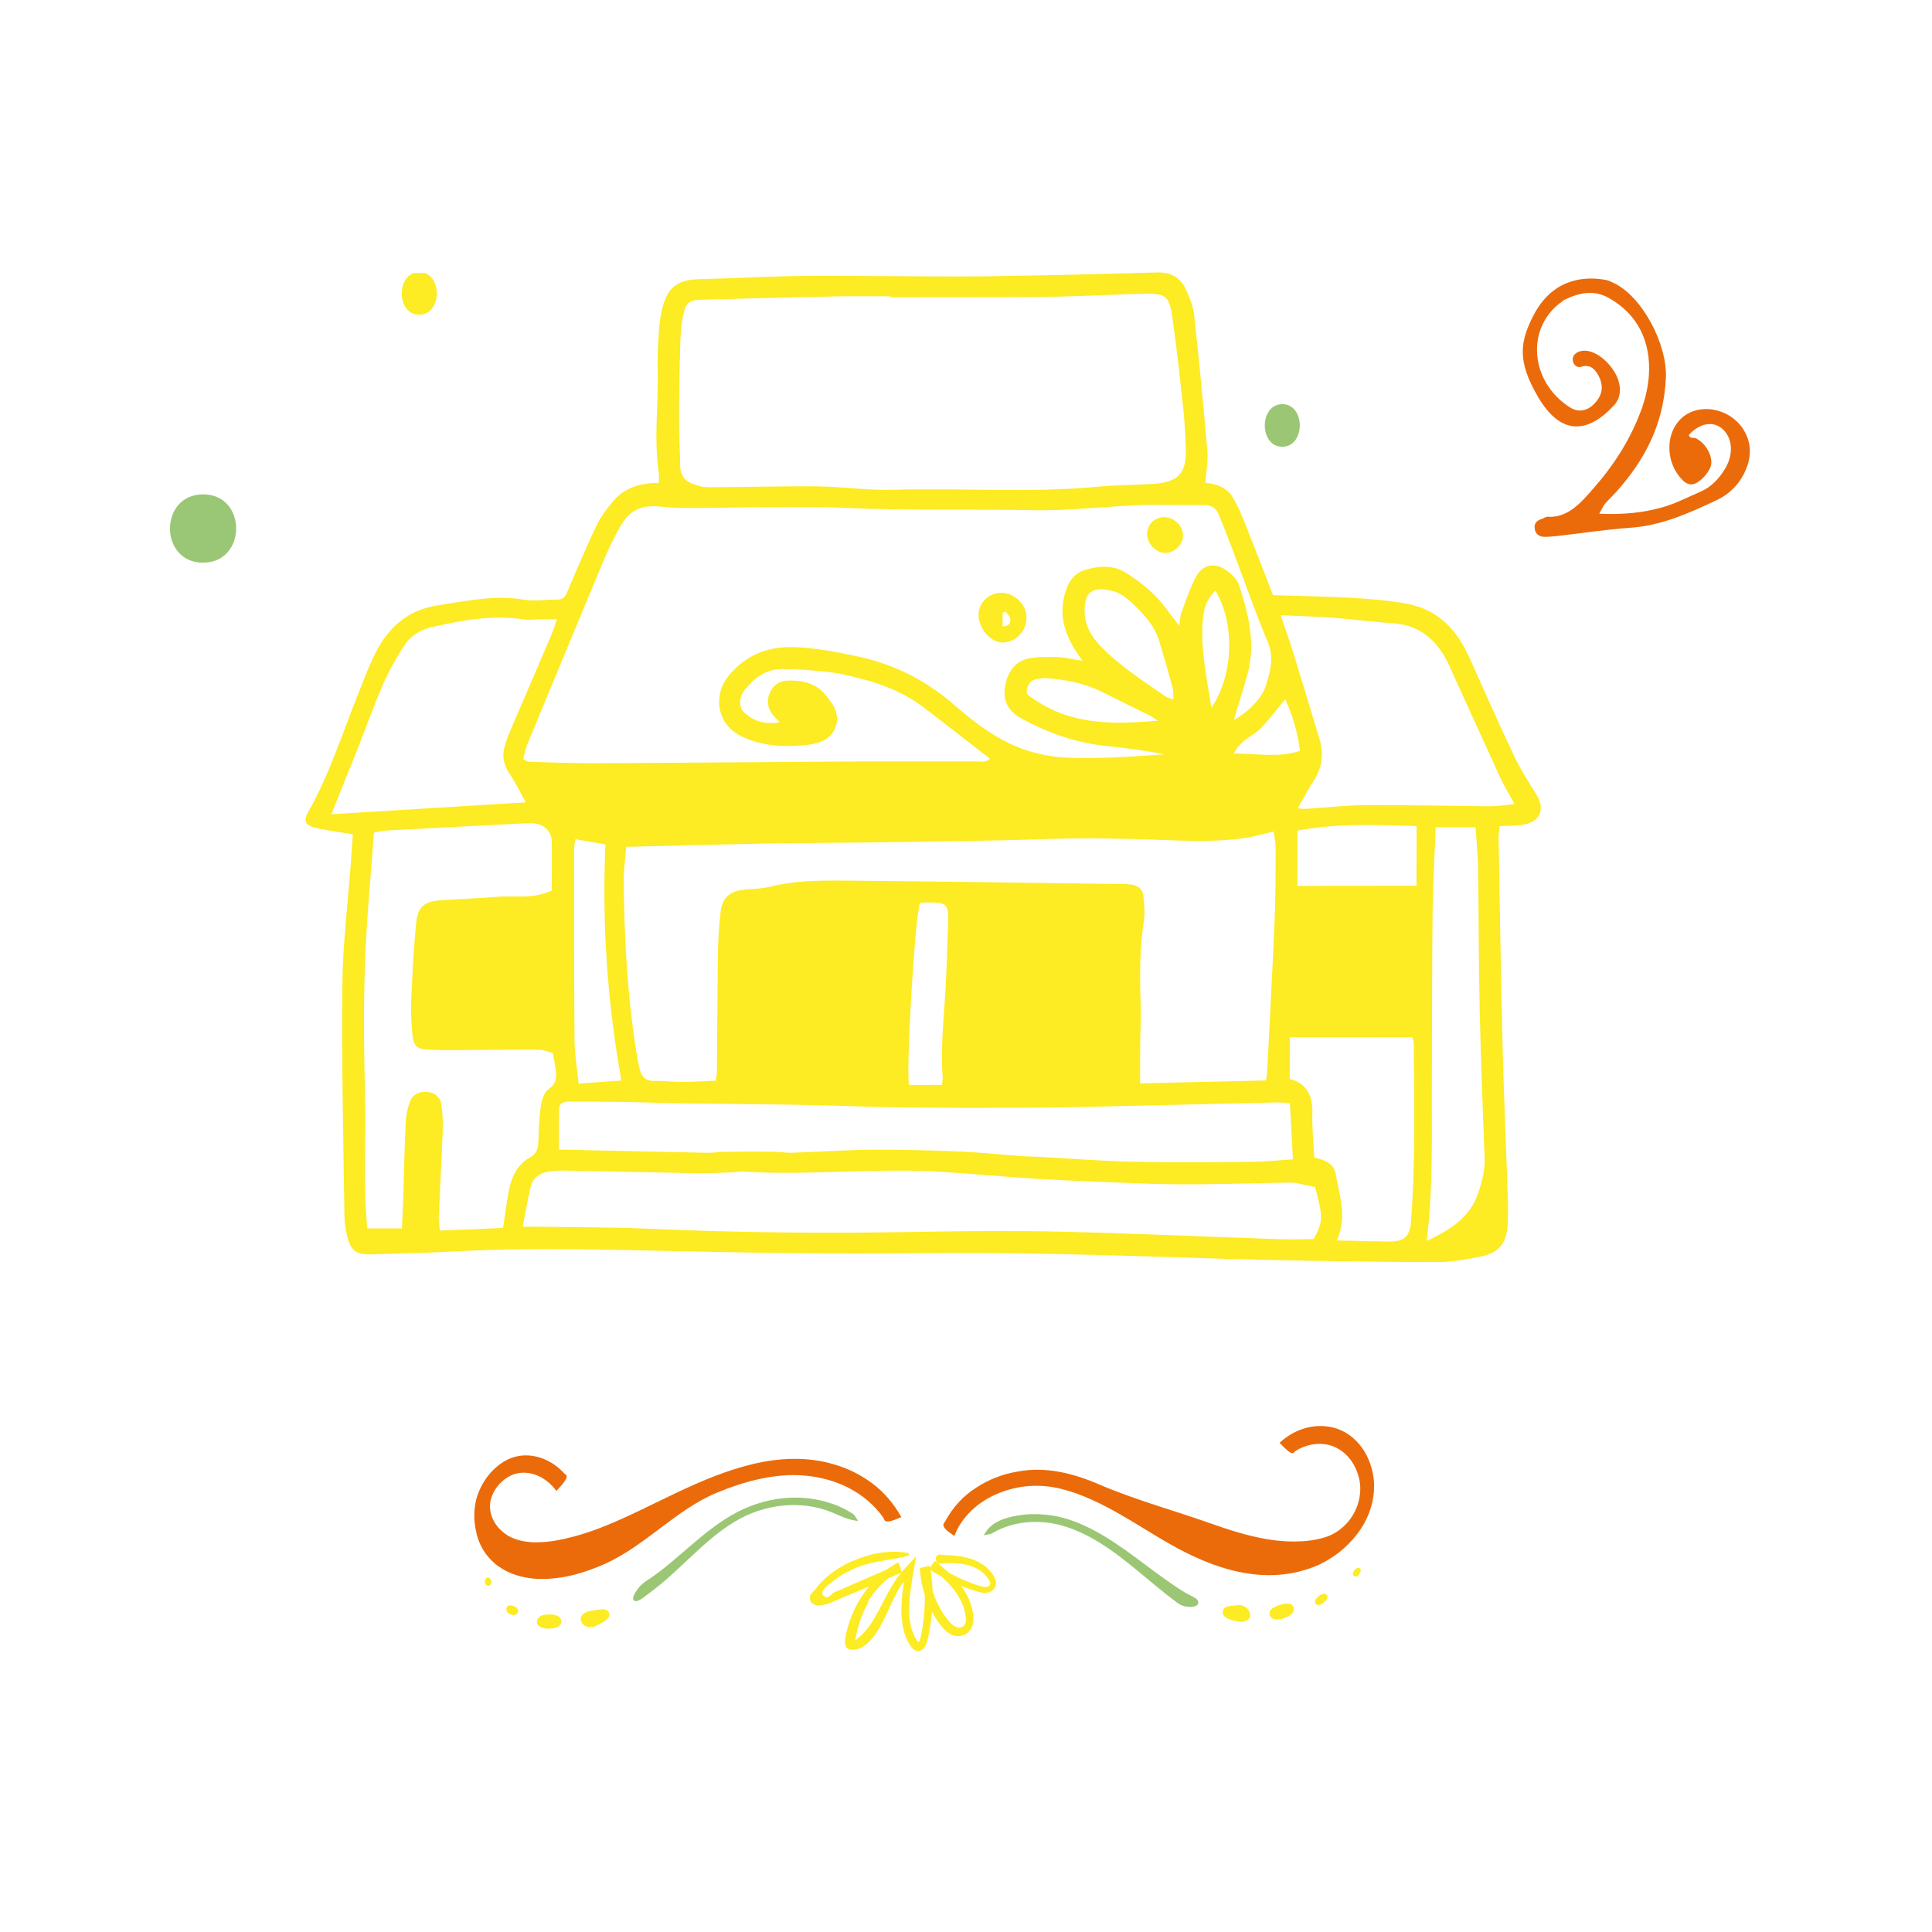 <?xml version="1.0" encoding="UTF-8" standalone="no"?>
<svg
   width="200"
   height="200"
   viewBox="0 0 200 200"
   fill="none"
   version="1.1"
   id="svg20"
   sodipodi:docname="icono-restaurante.svg"
   inkscape:version="1.3.1 (9b9bdc1480, 2023-11-25, custom)"
   xmlns:inkscape="http://www.inkscape.org/namespaces/inkscape"
   xmlns:sodipodi="http://sodipodi.sourceforge.net/DTD/sodipodi-0.dtd"
   xmlns="http://www.w3.org/2000/svg"
   xmlns:svg="http://www.w3.org/2000/svg">
  <sodipodi:namedview
     id="namedview20"
     pagecolor="#ffffff"
     bordercolor="#000000"
     borderopacity="0.25"
     inkscape:showpageshadow="2"
     inkscape:pageopacity="0.0"
     inkscape:pagecheckerboard="0"
     inkscape:deskcolor="#d1d1d1"
     inkscape:zoom="4.215"
     inkscape:cx="99.881376"
     inkscape:cy="100"
     inkscape:window-width="1920"
     inkscape:window-height="1043"
     inkscape:window-x="0"
     inkscape:window-y="129"
     inkscape:window-maximized="1"
     inkscape:current-layer="svg20" />
  <rect
     width="200"
     height="200"
     rx="40"
     fill="black"
     fill-opacity="0.1"
     id="rect1"
     style="fill:none" />
  <g
     clip-path="url(#clip0_6201_11927)"
     id="g5">
    <path
       d="M36.52 86.364C35.081 86.121 33.821 85.978 32.601 85.675C31.58 85.419 31.401 84.938 31.906 84.047C34.065 80.273 35.355 76.137 36.963 72.126C37.568 70.609 38.133 69.065 38.864 67.607C40.186 64.961 42.217 63.152 45.261 62.681C48.239 62.224 51.184 61.562 54.241 62.08C55.368 62.27 56.562 62.058 57.729 62.07C58.425 62.07 58.585 61.588 58.797 61.093C59.761 58.87 60.685 56.62 61.734 54.437C62.18 53.507 62.824 52.635 63.507 51.843C64.682 50.484 66.281 49.981 68.198 49.993C68.198 49.571 68.245 49.221 68.192 48.885C67.671 45.37 68.178 41.842 68.082 38.32C68.043 36.955 68.124 35.577 68.218 34.212C68.278 33.374 68.385 32.523 68.612 31.718C69.19 29.654 70.259 28.947 72.414 28.899C75.537 28.83 78.661 28.65 81.791 28.587C84.808 28.532 87.832 28.569 90.85 28.58C94.61 28.583 98.37 28.652 102.13 28.603C108.012 28.518 113.888 28.375 119.764 28.205C121.15 28.164 122.151 28.677 122.72 29.884C123.117 30.734 123.514 31.644 123.613 32.567C124.132 37.275 124.579 41.997 124.986 46.718C125.072 47.747 124.858 48.809 124.778 49.976C125.885 50.068 127.032 50.456 127.674 51.583C128.171 52.446 128.561 53.369 128.932 54.299C129.905 56.745 130.844 59.197 131.784 61.617C134.562 61.706 137.255 61.73 139.947 61.893C141.903 62.01 143.873 62.153 145.782 62.528C148.892 63.145 150.826 65.22 152.084 68.022C153.639 71.483 155.175 74.95 156.796 78.378C157.425 79.703 158.24 80.942 159.015 82.195C160.034 83.856 159.43 85.155 157.453 85.408C156.777 85.494 156.081 85.475 155.252 85.515C155.205 85.937 155.125 86.333 155.131 86.729C155.264 93.943 155.37 101.164 155.55 108.379C155.684 113.648 155.919 118.91 156.093 124.173C156.119 125.017 156.118 125.861 156.077 126.699C155.983 128.624 155.226 129.674 153.349 130.064C151.697 130.409 149.999 130.687 148.322 130.669C140.377 130.597 132.426 130.505 124.482 130.241C114.468 129.907 104.462 129.612 94.441 129.733C86.497 129.826 78.546 129.701 70.594 129.53C62.856 129.365 55.13 129.115 47.391 129.531C44.433 129.691 41.468 129.76 38.504 129.848C36.859 129.903 36.289 129.481 35.933 127.925C35.781 127.259 35.662 126.573 35.656 125.894C35.55 117.941 35.352 109.981 35.438 102.028C35.482 97.715 36.023 93.415 36.338 89.101C36.405 88.211 36.459 87.32 36.526 86.371L36.52 86.364ZM127.747 74.519C129.247 73.687 130.667 72.261 131.066 70.922C131.498 69.484 131.917 68.079 131.249 66.49C129.886 63.24 128.735 59.898 127.484 56.602C127.054 55.474 126.604 54.347 126.148 53.233C125.883 52.593 125.432 52.277 124.676 52.285C122.455 52.319 120.227 52.209 118.005 52.29C114.298 52.425 110.597 52.89 106.897 52.815C100.491 52.688 94.085 52.878 87.679 52.581C82.347 52.335 76.989 52.577 71.637 52.582C70.629 52.582 69.621 52.577 68.626 52.465C66.299 52.204 65.111 52.772 64.002 54.863C63.431 55.932 62.899 57.028 62.434 58.149C59.789 64.476 57.164 70.809 54.552 77.142C54.36 77.604 54.286 78.112 54.166 78.587C54.465 78.732 54.604 78.85 54.743 78.857C57.018 78.921 59.292 79.017 61.574 79.009C70.685 78.968 79.804 78.881 88.916 78.827C92.941 78.803 96.973 78.84 100.998 78.823C101.476 78.822 102.033 78.993 102.491 78.544C100.138 76.72 97.858 74.935 95.552 73.182C93.716 71.793 91.622 70.917 89.407 70.332C88.234 70.023 87.04 69.721 85.84 69.577C84.216 69.381 82.578 69.263 80.94 69.258C79.275 69.253 78.054 70.204 77.072 71.451C76.487 72.197 76.453 73.206 77.056 73.772C78.043 74.701 79.243 75.01 80.709 74.778C80.325 74.337 80 74.06 79.795 73.711C78.981 72.32 79.917 70.486 81.529 70.451C82.975 70.417 84.387 70.666 85.407 71.879C86.209 72.828 86.95 73.83 86.538 75.149C86.139 76.422 84.952 76.938 83.824 77.077C81.397 77.376 78.93 77.312 76.676 76.18C74.237 74.955 73.729 71.962 75.501 69.87C77.227 67.83 79.416 66.925 82.082 66.989C84.324 67.039 86.485 67.473 88.667 67.926C92.499 68.72 95.846 70.419 98.769 72.962C101.134 75.017 103.613 76.895 106.669 77.796C107.816 78.138 109.029 78.347 110.223 78.419C111.854 78.516 113.506 78.469 115.144 78.415C116.948 78.354 118.745 78.207 120.542 78.093C118.553 77.686 116.564 77.431 114.568 77.228C111.405 76.908 108.481 75.875 105.717 74.367C104.392 73.643 103.743 72.496 104.062 70.933C104.375 69.396 105.205 68.307 106.843 68.095C107.772 67.975 108.727 67.987 109.669 68.033C110.385 68.072 111.094 68.256 112.049 68.413C111.632 67.774 111.334 67.352 111.075 66.91C109.956 64.986 109.627 62.975 110.444 60.85C110.783 59.973 111.367 59.287 112.289 59.009C113.755 58.566 115.254 58.465 116.593 59.315C117.653 59.987 118.674 60.764 119.555 61.647C120.463 62.556 121.178 63.65 122.079 64.784C122.159 64.236 122.159 63.808 122.299 63.432C122.778 62.158 123.19 60.839 123.841 59.652C124.498 58.457 125.692 58.212 126.839 58.963C127.422 59.345 128.058 59.938 128.263 60.571C129.229 63.538 130.002 66.564 129.157 69.71C128.738 71.274 128.233 72.817 127.727 74.506L127.747 74.519ZM92.174 30.781L92.174 30.676C90.317 30.677 88.467 30.646 86.61 30.68C81.895 30.777 77.18 30.906 72.465 31.029C71.45 31.056 71.026 31.307 70.786 32.336C70.56 33.306 70.466 34.315 70.432 35.311C70.35 37.942 70.301 40.58 70.292 43.212C70.291 44.893 70.389 46.575 70.414 48.257C70.427 49.087 70.797 49.7 71.526 50.016C72.083 50.253 72.713 50.437 73.31 50.437C77.07 50.434 80.83 50.312 84.59 50.348C87.236 50.378 89.882 50.785 92.521 50.703C99.564 50.486 106.62 51.06 113.656 50.382C115.553 50.202 117.47 50.22 119.373 50.093C121.993 49.919 122.842 48.995 122.752 46.423C122.707 45.052 122.641 43.68 122.49 42.322C122.148 39.13 121.813 35.932 121.345 32.754C121.041 30.657 120.637 30.367 118.548 30.409C115.637 30.464 112.725 30.631 109.814 30.7C107.38 30.755 104.94 30.75 102.5 30.759C99.058 30.768 95.616 30.765 92.174 30.768L92.174 30.781ZM64.822 87.652C64.721 88.958 64.555 90.052 64.567 91.154C64.615 97.168 64.948 103.163 65.911 109.104C66.003 109.677 66.109 110.244 66.261 110.805C66.459 111.55 66.923 111.925 67.765 111.898C68.713 111.871 69.668 112.009 70.623 112.001C71.77 112 72.918 111.92 74.085 111.873C74.152 111.444 74.218 111.187 74.218 110.936C74.255 106.828 74.259 102.719 74.322 98.617C74.343 97.199 74.444 95.781 74.598 94.37C74.731 93.143 75.428 92.325 76.709 92.146C77.703 92.006 78.731 92.038 79.693 91.793C82.194 91.171 84.747 91.143 87.28 91.16C96.975 91.238 106.677 91.394 116.372 91.524C116.584 91.524 116.797 91.537 117.009 91.556C117.798 91.628 118.315 92.037 118.38 92.828C118.446 93.659 118.538 94.523 118.411 95.334C117.978 98.163 117.982 100.999 118.079 103.848C118.131 105.371 118.043 106.901 118.029 108.431C118.021 109.625 118.026 110.819 118.025 112.151C122.442 112.048 126.739 111.952 131.05 111.849C131.11 111.467 131.156 111.262 131.17 111.058C131.44 105.742 131.73 100.427 131.953 95.111C132.061 92.638 132.05 90.158 132.053 87.685C132.053 87.144 131.914 86.611 131.842 86.076C130.701 86.341 129.792 86.619 128.857 86.752C125.163 87.282 121.463 86.956 117.762 86.867C115.647 86.816 113.532 86.758 111.409 86.787C108.816 86.815 106.223 86.943 103.63 86.991C98.915 87.081 94.2 87.151 89.485 87.215C85.937 87.264 82.389 87.26 78.841 87.33C74.246 87.419 69.643 87.549 64.815 87.665L64.822 87.652ZM41.61 127.155C41.657 126.021 41.718 124.979 41.745 123.943C41.827 121.365 41.876 118.786 41.998 116.207C42.032 115.482 42.178 114.737 42.431 114.057C42.717 113.292 43.393 112.968 44.222 113.033C45.011 113.099 45.588 113.56 45.706 114.423C45.831 115.36 45.857 116.316 45.823 117.253C45.715 120.148 45.546 123.036 45.424 125.932C45.404 126.38 45.49 126.835 45.536 127.389C47.784 127.295 49.886 127.207 52.075 127.119C52.228 126.104 52.348 125.286 52.468 124.461C52.742 122.608 53.088 120.794 54.946 119.764C55.517 119.447 55.696 118.939 55.723 118.312C55.777 117.053 55.798 115.78 55.978 114.54C56.072 113.907 56.318 113.082 56.782 112.765C57.612 112.191 57.639 111.518 57.527 110.72C57.448 110.153 57.329 109.599 57.223 108.999C56.693 108.868 56.236 108.67 55.778 108.664C53.716 108.646 51.653 108.681 49.584 108.689C47.84 108.691 46.096 108.752 44.358 108.661C43.099 108.596 42.8 108.273 42.682 107C42.571 105.8 42.525 104.58 42.579 103.373C42.694 100.742 42.823 98.111 43.09 95.492C43.258 93.857 43.961 93.315 45.579 93.202C47.529 93.061 49.479 93.007 51.428 92.84C53.259 92.687 55.142 93.114 57.119 92.189C57.12 90.567 57.148 88.839 57.117 87.118C57.098 86.089 56.415 85.391 55.374 85.246C55.063 85.201 54.738 85.214 54.419 85.228C49.605 85.469 44.797 85.717 39.982 85.979C39.571 85.999 39.166 86.111 38.708 86.191C38.386 90.761 37.931 95.266 37.781 99.777C37.625 104.354 37.674 108.937 37.789 113.52C37.904 118.031 37.575 122.555 38.022 127.165L41.597 127.162L41.61 127.155ZM136.133 122.884C135.198 122.72 134.27 122.398 133.348 122.419C128.215 122.516 123.082 122.724 117.95 122.505C114.561 122.363 111.173 122.26 107.791 122.059C104.356 121.857 100.934 121.524 97.506 121.309C90.636 120.88 83.758 121.71 76.882 121.281C76.517 121.255 76.146 121.348 75.774 121.361C74.561 121.402 73.34 121.469 72.127 121.45C67.677 121.375 63.234 121.267 58.784 121.185C58.148 121.172 57.505 121.173 56.881 121.266C55.933 121.405 55.156 121.874 54.93 122.87C54.624 124.182 54.397 125.515 54.111 126.999C55.006 126.998 55.689 126.984 56.365 126.997C59.913 127.053 63.468 127.037 67.009 127.192C76.326 127.613 85.65 127.697 94.974 127.524C100.001 127.434 105.034 127.39 110.067 127.51C117.481 127.682 124.888 128.025 132.295 128.276C133.555 128.321 134.815 128.274 135.989 128.273C136.972 126.438 136.986 126.036 136.133 122.871L136.133 122.884ZM57.878 119.003C63.097 119.117 68.229 119.238 73.362 119.339C73.833 119.352 74.311 119.239 74.788 119.239C76.479 119.217 78.17 119.209 79.855 119.221C80.597 119.22 81.333 119.352 82.069 119.331C84.762 119.243 87.454 119.043 90.153 119.021C93.171 118.998 96.188 119.081 99.205 119.197C101.314 119.281 103.423 119.51 105.531 119.667C106.267 119.719 107.01 119.725 107.753 119.764C110.923 119.932 114.092 120.2 117.262 120.263C121.393 120.352 125.525 120.309 129.656 120.272C131.003 120.264 132.356 120.111 133.841 120.018C133.73 117.934 133.632 116.081 133.535 114.201C132.958 114.162 132.593 114.117 132.228 114.123C126.353 114.261 120.47 114.404 114.595 114.535C112.055 114.59 109.508 114.664 106.968 114.673C102.472 114.69 97.976 114.694 93.48 114.645C90.25 114.609 87.021 114.447 83.791 114.39C79.395 114.308 74.998 114.279 70.601 114.217C68.539 114.186 66.483 114.102 64.421 114.071C62.624 114.039 60.82 114.048 59.023 114.036C58.453 114.036 57.895 114.116 57.875 114.822C57.834 116.174 57.859 117.532 57.858 119.009L57.878 119.003ZM132.578 63.693C133.067 65.144 133.477 66.278 133.834 67.425C134.767 70.438 135.673 73.457 136.585 76.477C137.055 78.026 136.881 79.477 135.971 80.856C135.4 81.721 134.928 82.651 134.344 83.68C134.722 83.713 134.914 83.752 135.107 83.739C137.216 83.605 139.331 83.359 141.44 83.344C145.724 83.321 150.015 83.436 154.298 83.465C155.068 83.464 155.837 83.332 156.786 83.239C156.21 82.171 155.686 81.327 155.276 80.43C153.515 76.607 151.781 72.77 150.041 68.94C148.896 66.422 147.14 64.722 144.195 64.52C142.14 64.377 140.091 64.109 138.035 63.952C136.305 63.822 134.567 63.777 132.584 63.687L132.578 63.693ZM34.3 84.289C41.084 83.874 47.65 83.473 54.428 83.058C53.812 81.95 53.342 80.962 52.733 80.065C52.15 79.215 51.972 78.332 52.211 77.375C52.364 76.768 52.597 76.168 52.843 75.594C54.232 72.348 55.634 69.109 57.023 65.863C57.242 65.348 57.408 64.808 57.661 64.108C56.938 64.109 56.427 64.109 55.917 64.11C55.34 64.11 54.743 64.21 54.179 64.118C50.97 63.62 47.859 64.216 44.748 64.904C43.561 65.169 42.539 65.777 41.889 66.766C41.059 68.034 40.295 69.373 39.69 70.758C38.72 72.975 37.909 75.264 37.018 77.514C36.168 79.664 35.297 81.802 34.3 84.282L34.3 84.289ZM138.396 128.409C140.293 128.453 141.924 128.505 143.562 128.53C145.373 128.554 145.956 128.106 146.084 126.279C146.265 123.707 146.361 121.128 146.389 118.549C146.432 115.021 146.376 111.493 146.352 107.965C146.352 107.774 146.253 107.576 146.194 107.365L133.514 107.376L133.51 111.696C135.32 112.169 135.903 113.454 135.855 115.255C135.814 116.765 135.971 118.282 136.05 119.818C137.104 120.081 138.085 120.423 138.263 121.491C138.633 123.687 139.499 125.882 138.396 128.402L138.396 128.409ZM147.68 128.467C150.109 127.33 152.119 126.076 152.997 123.575C153.415 122.375 153.735 121.174 153.683 119.882C153.488 114.672 153.287 109.469 153.173 104.259C153.064 99.472 153.082 94.677 153.013 89.889C152.994 88.491 152.843 87.1 152.751 85.636L148.62 85.64C148.505 88.64 148.336 91.522 148.301 94.404C148.236 100.142 148.257 105.879 148.226 111.617C148.188 117.137 148.402 122.663 147.687 128.467L147.68 128.467ZM59.564 86.878C59.504 87.3 59.431 87.604 59.43 87.907C59.431 94.495 59.419 101.083 59.473 107.665C59.485 109.116 59.735 110.566 59.9 112.182C61.425 112.069 62.818 111.968 64.323 111.855C62.858 103.652 62.315 95.594 62.674 87.41C61.606 87.226 60.632 87.055 59.577 86.878L59.564 86.878ZM146.644 85.516C142.367 85.388 138.315 85.22 134.309 85.982L134.304 91.706L146.638 91.695L146.644 85.516ZM95.222 93.495C94.677 95.282 93.761 111.058 94.112 112.324L97.507 112.321C97.547 111.964 97.6 111.753 97.587 111.555C97.332 108.133 97.786 104.736 97.941 101.327C98.022 99.441 98.077 97.548 98.152 95.655C98.24 93.413 97.981 93.446 95.799 93.415C95.647 93.415 95.488 93.455 95.229 93.488L95.222 93.495ZM121.469 72.408C121.449 71.94 121.489 71.577 121.404 71.247C120.961 69.625 120.505 68.01 120.015 66.401C119.493 64.667 118.274 63.416 116.982 62.236C116.485 61.782 115.862 61.353 115.225 61.196C113.163 60.676 112.234 61.185 112.279 63.335C112.311 64.72 112.933 65.854 113.881 66.842C115.875 68.911 118.281 70.452 120.627 72.072C120.832 72.217 121.098 72.27 121.469 72.415L121.469 72.408ZM119.889 74.605C119.398 74.309 119.173 74.138 118.914 74.013C117.27 73.196 115.613 72.4 113.969 71.577C112.193 70.688 110.283 70.36 108.327 70.197C108.015 70.171 107.697 70.237 107.385 70.284C106.788 70.37 106.47 70.746 106.317 71.307C106.15 71.927 106.628 72.091 107.019 72.361C110.856 75.042 115.167 75.018 119.882 74.605L119.889 74.605ZM125.803 61.14C124.979 62.051 124.654 62.678 124.527 64.056C124.239 67.136 124.919 70.123 125.407 73.275C127.791 69.685 127.789 64.357 125.809 61.134L125.803 61.14ZM134.575 77.732C134.338 75.826 133.829 74.138 133.054 72.378C132.158 73.454 131.434 74.411 130.624 75.288C129.795 76.186 128.435 76.53 127.724 78.008C130.111 77.986 132.313 78.479 134.575 77.732Z"
       fill="#FDEB23"
       id="path1" />
    <path
       d="M103.835 66.513C102.628 66.54 101.375 65.183 101.297 63.752C101.232 62.512 102.248 61.436 103.547 61.369C104.927 61.302 106.245 62.528 106.264 63.899C106.289 65.291 105.181 66.479 103.828 66.513L103.835 66.513ZM103.79 64.844C104.486 64.817 104.672 64.468 104.573 64.006C104.513 63.749 104.255 63.532 104.089 63.294C103.99 63.341 103.89 63.38 103.791 63.427L103.79 64.844Z"
       fill="#FDEB23"
       id="path2" />
    <path
       d="M120.471 53.533C121.473 53.505 122.42 54.369 122.466 55.351C122.511 56.288 121.695 57.172 120.727 57.239C119.778 57.299 118.811 56.383 118.752 55.381C118.7 54.379 119.463 53.56 120.471 53.533Z"
       fill="#FDEB23"
       id="path3" />
    <path
       d="M132.741 46.246C135.155 46.244 135.159 41.836 132.744 41.838C130.329 41.84 130.326 46.248 132.741 46.246Z"
       fill="#9BC775"
       id="path4" />
    <path
       d="M43.4 32.578C45.815 32.576 45.819 28.168 43.404 28.17C40.989 28.172 40.985 32.58 43.4 32.578Z"
       fill="#FDEB23"
       id="path5" />
  </g>
  <path
     d="M21.019 58.248C25.584 58.244 25.591 51.173 21.025 51.177C16.459 51.181 16.453 58.252 21.019 58.248Z"
     fill="#9AC775"
     id="path6" />
  <path
     d="M165.504 53.175C168.001 53.301 170.113 53.082 172.163 52.496C173.485 52.108 174.731 51.466 176.015 50.907C177.142 50.425 177.972 49.557 178.629 48.436C179.437 47.036 179.357 45.465 178.433 44.518C177.463 43.536 176.02 43.726 174.824 45.028C174.956 45.447 175.282 45.267 175.513 45.353C176.48 45.799 177.208 46.989 177.154 47.962C177.104 48.777 175.972 50.021 175.207 50.136C174.663 50.206 174.25 49.822 173.906 49.403C172.432 47.631 172.452 44.943 173.928 43.426C175.734 41.572 179.226 42.182 180.612 44.688C181.48 46.25 181.19 47.81 180.456 49.194C179.799 50.405 178.813 51.26 177.677 51.789C174.847 53.119 172.009 54.407 168.817 54.628C166.253 54.808 163.718 55.205 161.177 55.491C160.762 55.533 160.348 55.575 159.923 55.574C159.48 55.578 159.036 55.402 158.899 54.872C158.724 54.17 159.119 53.864 159.625 53.713C159.823 53.65 160.016 53.475 160.214 53.5C162.324 53.618 163.652 52.042 164.898 50.618C167.055 48.176 168.869 45.403 170.025 42.096C170.374 41.062 170.602 40.007 170.688 38.916C170.937 35.352 169.517 32.519 166.562 30.856C164.951 29.941 163.417 30.329 161.936 31.042C161.862 31.058 161.816 31.112 161.771 31.166C157.921 33.807 158.317 39.494 162.519 42.17C163.417 42.742 164.381 42.563 165.164 41.661C165.92 40.809 166.006 39.897 165.469 38.868C165.039 38.064 164.479 37.711 163.687 37.967C163.328 38.087 162.971 37.871 162.839 37.451C162.721 37.006 162.922 36.696 163.262 36.49C164.274 35.92 165.87 36.682 166.946 38.223C167.845 39.489 167.978 40.959 167.113 41.924C164.459 44.828 161.634 45.218 159.208 41.074C157.03 37.348 157.34 35.36 158.771 32.6C160.613 29.083 163.632 28.517 166.181 28.968C166.463 29.02 166.741 29.141 167 29.266C169.966 30.635 172.614 35.605 172.452 39.128C172.229 44.028 170.176 47.724 167.317 50.917C166.928 51.334 166.515 51.733 166.13 52.172C165.993 52.335 165.907 52.554 165.546 53.189"
     fill="#EB6B0B"
     id="path7" />
  <path
     d="M132.461 149.362C133.904 148.015 135.724 147.438 137.435 147.672C138.301 147.782 139.142 148.125 139.84 148.673C140.538 149.221 141.11 149.918 141.51 150.733C141.91 151.548 142.176 152.47 142.236 153.443C142.291 154.434 142.134 155.433 141.821 156.355C141.174 158.214 139.962 159.617 138.69 160.646C138.049 161.149 137.356 161.58 136.65 161.928C135.928 162.272 135.202 162.496 134.503 162.685C133.075 163.039 131.63 163.128 130.256 163.015C127.49 162.785 124.983 161.839 122.672 160.681C120.349 159.501 118.277 158.101 116.173 156.894C114.084 155.69 111.99 154.645 109.811 154.118C108.706 153.85 107.676 153.761 106.569 153.832C105.478 153.907 104.393 154.163 103.35 154.589C101.286 155.427 99.56 156.985 98.802 158.996C97.162 157.961 97.734 157.72 97.848 157.488C98.615 156.038 99.74 154.833 101.066 153.997C102.38 153.138 103.824 152.589 105.292 152.346C108.254 151.765 111.176 152.532 113.854 153.699C117.482 155.255 121.639 156.401 125.204 157.662C127.18 158.36 129.104 158.985 131.037 159.313C132.009 159.488 132.984 159.584 134.022 159.576C135.06 159.568 136.084 159.477 137.194 159.127C138.608 158.691 139.941 157.497 140.517 155.84C140.8 155.031 140.895 154.136 140.746 153.302C140.592 152.486 140.265 151.729 139.81 151.12C139.163 150.245 138.229 149.66 137.197 149.51C136.182 149.364 135.085 149.598 134.14 150.187C133.866 150.36 133.943 150.937 132.461 149.362Z"
     fill="#EB6B0B"
     id="path8" />
  <path
     d="M57.594 154.342C57.031 153.547 56.227 152.934 55.355 152.643C54.484 152.353 53.561 152.389 52.807 152.785C52.02 153.174 51.309 153.939 50.972 154.756C50.792 155.171 50.721 155.573 50.722 155.972C50.722 156.371 50.821 156.794 50.996 157.196C51.342 158.017 52.066 158.731 52.875 159.127C53.734 159.534 54.76 159.702 55.879 159.653C56.976 159.619 58.178 159.391 59.349 159.075C60.537 158.764 61.717 158.351 62.9 157.859C67.638 155.932 72.427 152.88 77.936 151.558C80.671 150.903 83.64 150.762 86.385 151.606C87.756 151.997 89.075 152.655 90.28 153.545C91.486 154.435 92.519 155.643 93.307 157.05C91.38 157.901 91.632 157.344 91.434 157.096C89.523 154.419 86.496 153.049 83.412 152.762C80.294 152.467 77.121 153.316 74.145 154.552C70.067 156.24 66.859 159.954 62.667 161.873C60.363 162.892 57.891 163.611 55.307 163.425C54.02 163.314 52.714 162.938 51.621 162.155C50.507 161.387 49.698 160.194 49.36 158.875C48.93 157.175 49.027 155.542 49.697 154.128C50.347 152.729 51.471 151.525 52.849 150.96C54.844 150.185 57.036 150.994 58.406 152.523C58.57 152.702 59.187 152.692 57.594 154.342Z"
     fill="#EB6B0B"
     id="path9" />
  <path
     d="M89.898 165.864C89.268 166.988 88.822 168.217 88.6 169.46C88.58 169.535 88.577 169.614 88.557 169.689C88.547 169.727 88.547 169.727 88.547 169.727C88.542 169.746 88.537 169.764 88.549 169.787C88.534 169.843 88.598 169.799 88.625 169.766L88.651 169.732C88.742 169.654 88.871 169.566 88.966 169.469C89.191 169.284 89.387 169.072 89.588 168.841C90.371 167.933 90.935 166.793 91.552 165.585L92.034 164.684L92.348 164.161C92.526 163.885 92.687 163.605 92.856 163.366C93.197 162.87 93.541 162.495 93.86 162.153L94.374 161.599L94.64 161.324L94.836 161.112C94.606 162.453 94.331 163.962 94.203 165.049C94.123 165.688 94.097 166.32 94.113 166.923C94.13 167.525 94.213 168.144 94.387 168.685C94.471 168.964 94.577 169.229 94.709 169.461C94.767 169.575 94.841 169.692 94.915 169.81C94.966 169.882 94.962 169.901 94.978 169.905C94.978 169.905 95.006 169.932 95.018 169.954C95.107 170.016 95.203 169.919 95.227 169.826C95.301 169.544 95.377 169.124 95.449 168.782C95.566 168.072 95.65 167.354 95.701 166.628C95.797 165.195 95.707 163.736 95.477 162.344L96.096 162.194C96.171 163.509 96.485 164.782 97.014 165.908C97.286 166.473 97.585 167.004 97.965 167.495C98.329 167.982 98.735 168.439 99.217 168.476C99.458 168.494 99.695 168.392 99.844 168.228C99.975 168.061 100.012 167.79 99.987 167.485C99.925 166.851 99.75 166.25 99.472 165.704C98.922 164.594 98.05 163.704 97.138 162.905L96.332 162.231L96.625 161.784C97.484 162.39 98.395 162.93 99.347 163.38C99.834 163.597 100.31 163.792 100.806 163.972C101.292 164.129 101.845 164.362 102.224 164.255C102.409 164.219 102.551 164.014 102.496 163.822C102.465 163.674 102.283 163.431 102.146 163.218C101.829 162.822 101.405 162.5 100.951 162.291C100.026 161.868 98.975 161.793 97.932 161.82C97.561 161.83 96.939 162.059 96.889 161.448C96.836 160.717 97.504 160.979 97.854 160.983C98.948 161.028 100.082 161.123 101.129 161.615C101.644 161.86 102.134 162.198 102.535 162.674C102.647 162.781 102.717 162.917 102.808 163.039C102.842 163.107 102.898 163.161 102.928 163.248C102.979 163.32 103.032 163.452 103.057 163.558C103.217 164.016 102.977 164.596 102.528 164.767C102.036 164.967 101.761 164.881 101.442 164.824C101.178 164.76 100.919 164.677 100.66 164.595C100.142 164.429 99.617 164.223 99.108 164.02C98.102 163.577 97.131 163.063 96.207 162.441L96.767 161.578C97.796 162.406 98.869 163.264 99.695 164.461C100.099 165.058 100.441 165.759 100.626 166.522C100.714 166.922 100.795 167.281 100.766 167.793C100.751 168.049 100.672 168.349 100.51 168.629C100.349 168.909 100.103 169.109 99.866 169.211C99.402 169.438 98.866 169.408 98.478 169.215C98.09 169.021 97.798 168.731 97.555 168.453C97.086 167.901 96.703 167.289 96.362 166.648C95.703 165.352 95.306 163.859 95.22 162.322L96.267 162.076C96.392 162.805 96.473 163.562 96.521 164.312C96.583 165.544 96.514 166.805 96.347 168.041C96.255 168.657 96.146 169.27 95.978 169.907C95.886 170.324 95.563 170.884 95.116 170.916C94.898 170.943 94.693 170.854 94.536 170.716C94.447 170.655 94.384 170.56 94.305 170.461C94.254 170.388 94.219 170.32 94.18 170.271C93.522 169.234 93.317 167.947 93.31 166.708C93.309 166.11 93.367 165.425 93.418 164.899C93.452 164.568 93.508 164.222 93.554 163.914L93.593 163.764C93.593 163.764 93.524 163.827 93.476 163.875C93.402 163.957 93.344 164.043 93.287 164.129C93.171 164.301 93.056 164.472 92.957 164.648C92.899 164.734 92.677 165.179 92.527 165.481L92.047 166.503C91.332 168.086 90.003 170.997 88.063 170.767C87.416 170.69 87.43 170.035 87.529 169.461C87.606 169.1 87.667 168.736 87.778 168.384C88.594 165.548 90.524 163.022 92.985 161.741L93.342 162.786C91.339 163.658 89.325 164.508 87.294 165.354C86.424 165.722 85.473 166.27 84.552 166.167C84.261 166.137 83.972 165.967 83.876 165.665C83.67 165.116 84.244 164.736 84.534 164.367C84.861 163.927 85.243 163.541 85.649 163.2C86.461 162.518 87.358 161.977 88.287 161.583C90.111 160.787 92.025 160.452 93.88 160.741C93.946 160.757 93.996 160.769 94.057 160.804C94.097 160.853 94.131 160.921 94.079 160.988C94.069 161.026 93.993 161.047 93.955 161.058C92.307 161.518 90.63 161.551 88.997 162.154C88.023 162.517 87.108 162.994 86.285 163.653C85.996 163.883 85.041 164.51 85.119 164.947C85.152 165.155 85.337 165.319 85.545 165.33C85.89 165.353 85.997 165.08 86.254 164.903C86.506 164.744 86.831 164.643 87.107 164.53C87.523 164.352 87.922 164.169 88.321 163.986C89.908 163.292 91.507 162.621 93.094 161.928L93.291 162.514L93.086 162.624C91.778 163.325 90.663 164.492 89.821 165.825"
     fill="#FDEB23"
     id="path10" />
  <path
     d="M101.857 158.918C102.4 157.852 103.344 157.402 104.2 157.15C105.935 156.632 107.722 156.645 109.408 156.973C111.107 157.324 112.701 158.068 114.19 158.947C117.196 160.731 119.798 163.116 122.705 164.876C122.978 165.042 123.26 165.17 123.537 165.317C123.831 165.468 124.094 165.671 124.036 165.956C123.988 166.204 123.718 166.298 123.407 166.343C122.873 166.373 122.368 166.291 121.854 165.907C119.048 163.832 116.614 161.408 113.773 159.664C112.367 158.805 110.866 158.103 109.305 157.766C107.739 157.447 106.1 157.47 104.561 157.916C103.894 158.114 103.257 158.399 102.655 158.752C102.472 158.847 102.264 158.837 101.852 158.937"
     fill="#9BC775"
     id="path11" />
  <path
     d="M128.292 166.127C129.078 166.277 129.373 166.688 129.42 167.178C129.461 167.687 128.874 167.984 128.22 167.866C127.446 167.739 126.378 167.461 126.609 166.718C126.784 166.122 127.695 166.262 128.304 166.15"
     fill="#FDEB23"
     id="path12" />
  <path
     d="M132.889 167.537C132.13 167.753 131.575 167.659 131.453 167.19C131.294 166.593 131.888 166.338 132.56 166.121C133.172 165.93 133.73 165.945 133.9 166.365C134.111 166.895 133.544 167.317 132.894 167.519"
     fill="#FDEB23"
     id="path13" />
  <path
     d="M136.19 166.001C136.058 165.769 136.176 165.518 136.449 165.285C136.838 164.94 137.203 164.888 137.379 165.151C137.505 165.341 137.333 165.658 137.002 165.918C136.675 166.158 136.372 166.244 136.185 166.019"
     fill="#FDEB23"
     id="path14" />
  <path
     d="M140.15 162.629C140.314 162.408 140.507 162.275 140.672 162.315C140.837 162.355 140.939 162.5 140.815 162.769C140.629 163.144 140.377 163.302 140.154 163.149C140.02 163.056 140.02 162.857 140.15 162.629Z"
     fill="#FDEB23"
     id="path15" />
  <path
     d="M88.865 157.454C87.753 157.344 87.004 156.924 86.18 156.585C82.984 155.254 79.143 155.642 76.005 157.557C72.835 159.464 70.381 162.582 67.287 164.866C66.986 165.073 66.731 165.311 66.414 165.513C66.097 165.716 65.762 165.855 65.604 165.657C65.462 165.463 65.569 165.189 65.752 164.894C66.044 164.386 66.372 164.007 66.925 163.642C69.925 161.713 72.486 158.721 75.756 156.838C79.03 154.936 82.903 154.496 86.254 155.705C86.981 155.941 87.658 156.304 88.304 156.719C88.482 156.842 88.593 157.089 88.844 157.469"
     fill="#9BC775"
     id="path16" />
  <path
     d="M61.549 168.389C60.625 168.565 60.221 168.168 60.131 167.707C60.035 167.205 60.533 166.846 61.154 166.757C61.9 166.658 62.918 166.325 63.063 167.039C63.2 167.651 62.179 168.063 61.554 168.37"
     fill="#FDEB23"
     id="path17" />
  <path
     d="M56.809 167.123C57.514 167.114 57.999 167.271 58.084 167.75C58.183 168.373 57.549 168.579 56.807 168.599C56.135 168.616 55.57 168.36 55.59 167.886C55.623 167.295 56.209 167.137 56.809 167.123Z"
     fill="#FDEB23"
     id="path18" />
  <path
     d="M53.637 166.835C53.584 167.102 53.337 167.242 53.023 167.166C52.535 167.088 52.333 166.72 52.45 166.409C52.548 166.173 52.853 166.147 53.157 166.26C53.461 166.373 53.667 166.523 53.637 166.835Z"
     fill="#FDEB23"
     id="path19" />
  <path
     d="M50.274 164.007C50.158 163.779 50.163 163.561 50.29 163.412C50.417 163.263 50.581 163.242 50.727 163.418C50.909 163.661 50.937 163.888 50.729 164.077C50.607 164.207 50.437 164.186 50.29 164.011"
     fill="#FDEB23"
     id="path20" />
  <defs
     id="defs20">
    <clipPath
       id="clip0_6201_11927">
      <rect
         width="127.863"
         height="102.483"
         fill="white"
         transform="matrix(1 -0.001 -0.001 1 31.684 28.28)"
         id="rect20" />
    </clipPath>
  </defs>
</svg>
